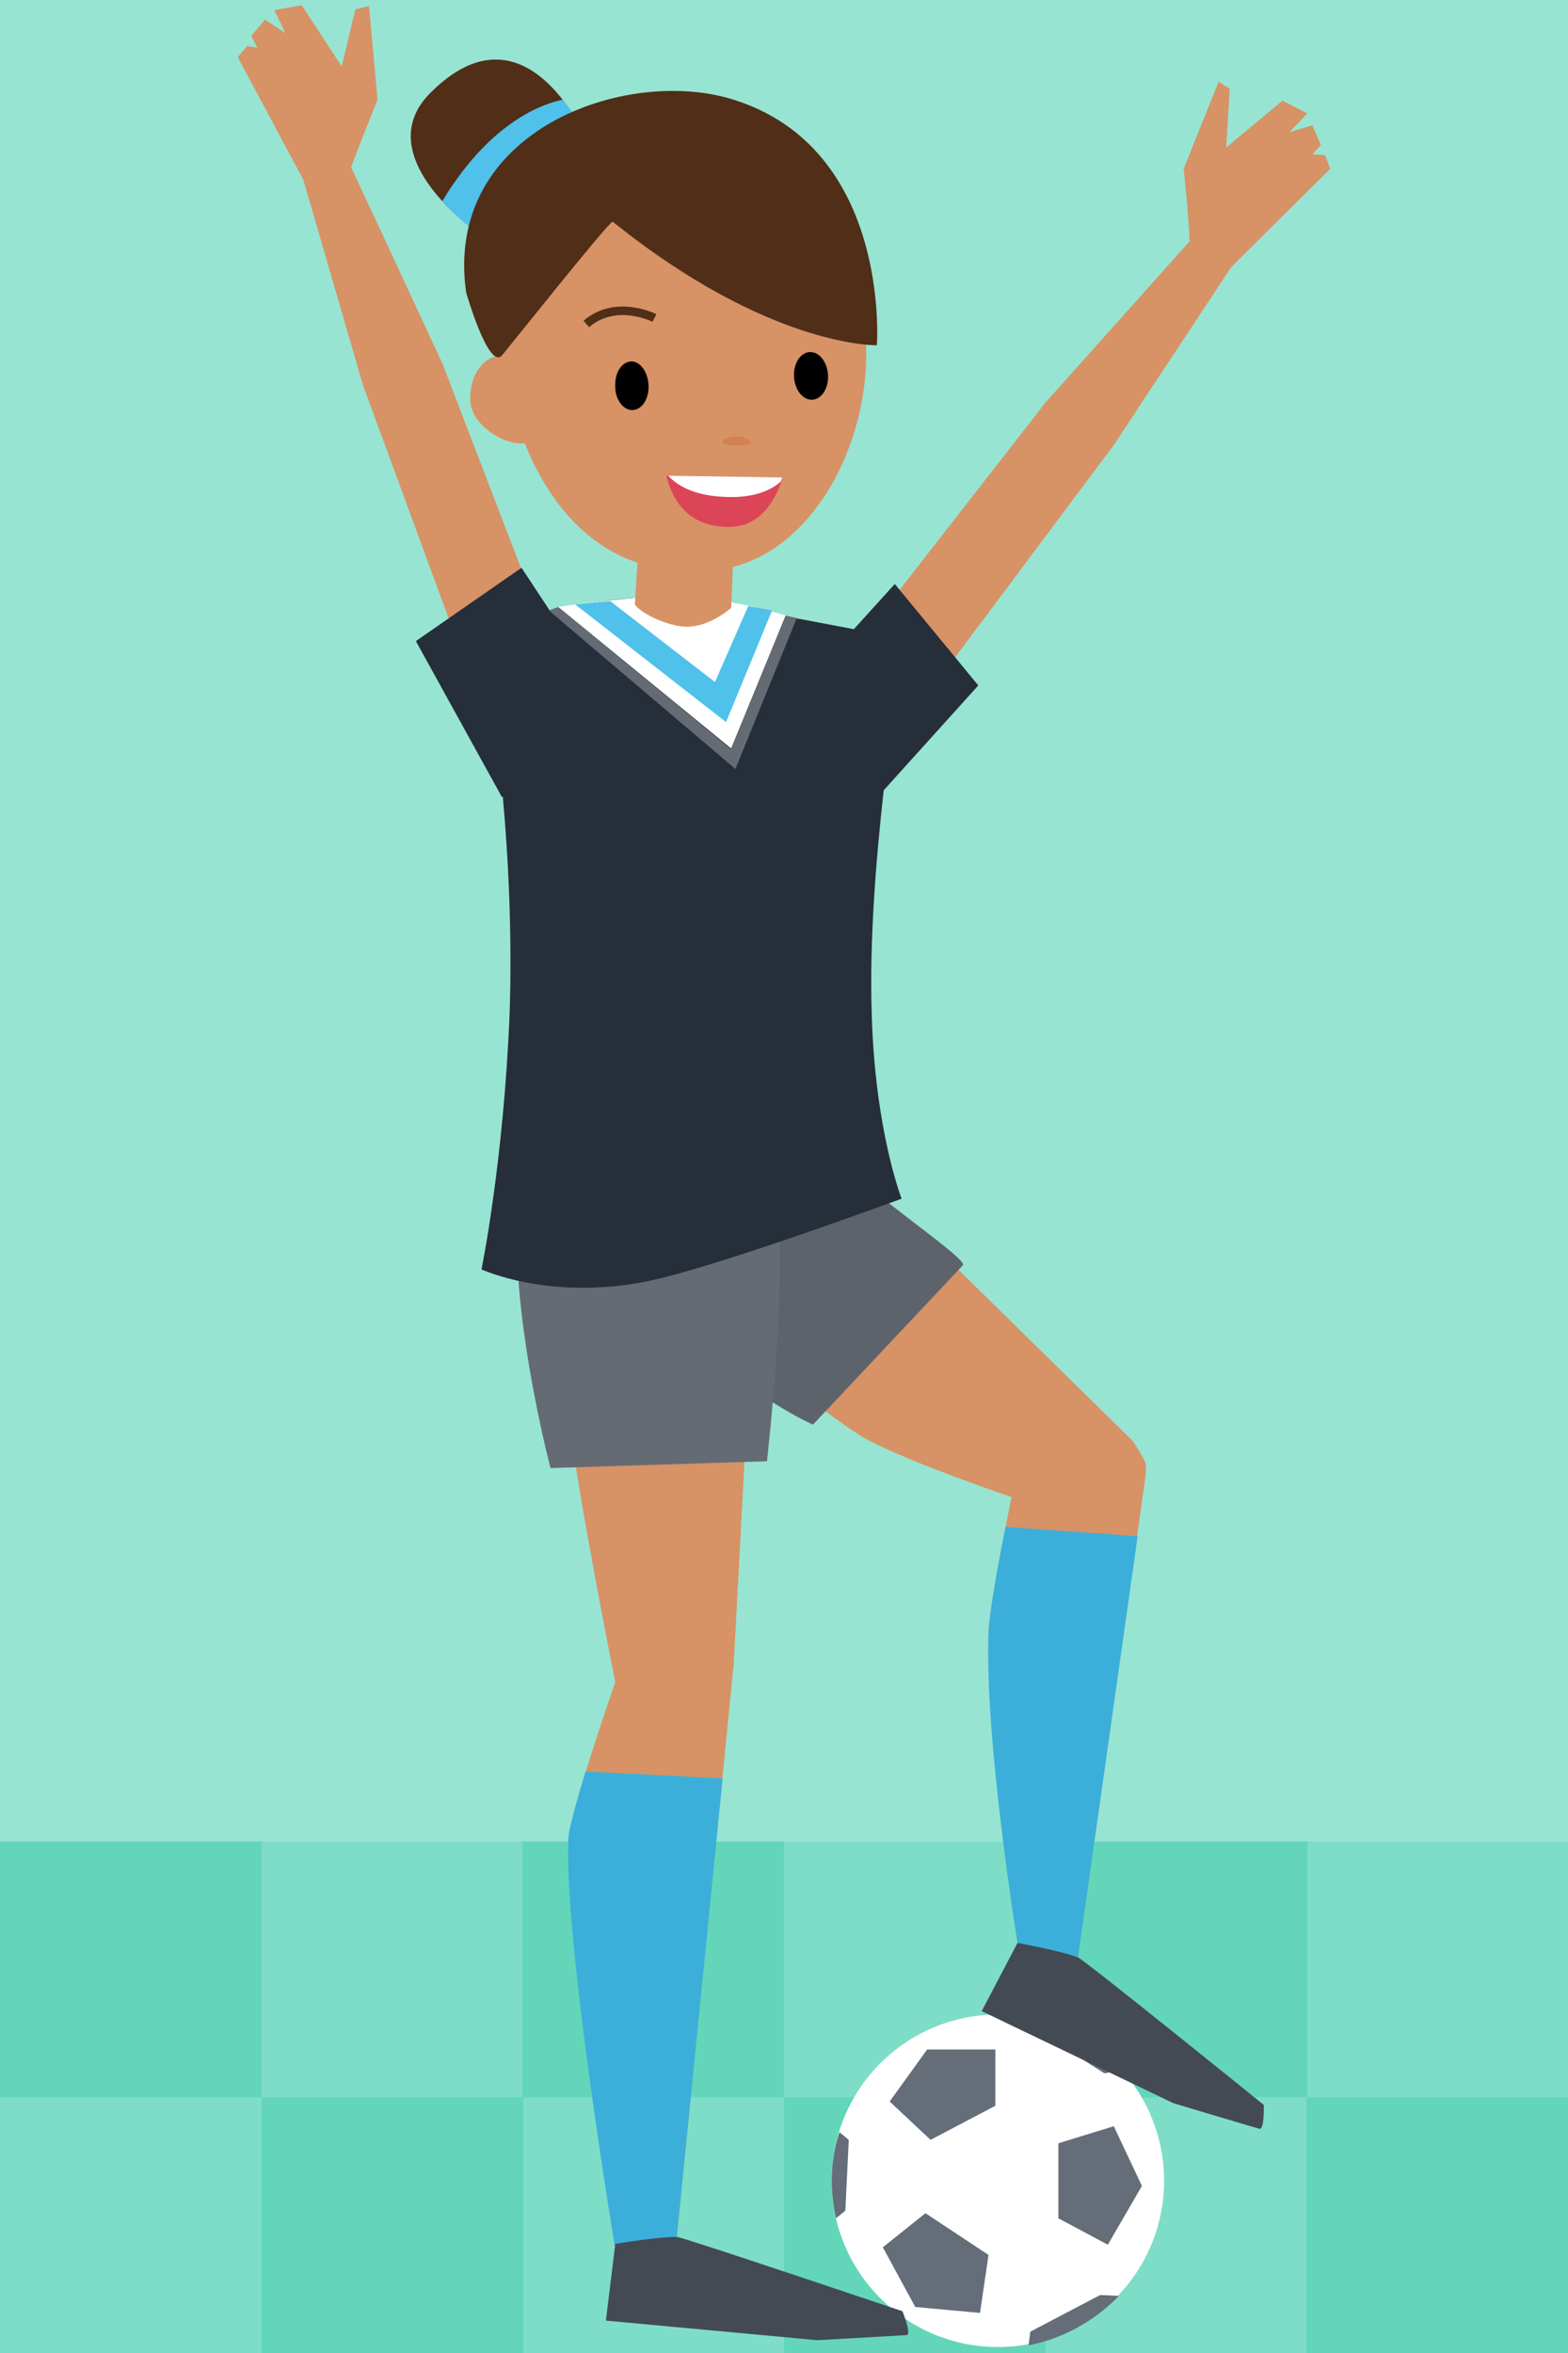 <svg version="1.1" xmlns="http://www.w3.org/2000/svg" x="0px" y="0px" width="184px" height="276px" viewBox="0 0 184 276" xml:space="preserve"><style type="text/css">.st0{fill:#98E4D2;} .st1{fill:#7EDDC6;} .st2{fill:#63D6BA;} .st3{fill:#FFFFFF;} .st4{fill:#646D78;} .st5{fill:#D79266;} .st6{fill:#5D636B;} .st7{fill:#3BAFDA;} .st8{fill:#434A54;} .st9{fill:#656B73;} .st10{fill:#262E3A;} .st11{fill:#4FC1EA;} .st12{fill:#512E17;} .st13{fill:#D18250;} .st14{fill:#DC4457;} .st15{fill:none;stroke:#512E17;stroke-miterlimit:10;}</style><g id="fondo"><path class="st0" d="M0 0h184v276H0z"/><path class="st1" d="M0 216h184v60H0z"/><path class="st2" d="M0 216h30.7v30H0zM30.7 246h30.7v30H30.7zM61.3 216H92v30H61.3zM92 246h30.7v30H92zM122.7 216h30.7v30h-30.7zM153.3 246H184v30h-30.7z"/></g><g id="_x30_6"><circle class="st3" cx="117.1" cy="255.8" r="19.5"/><path class="st4" d="M124.2 251.4v8.8l5.8 3.1 4-6.9-3.3-7zM109.2 251l7.6-4v-6.6h-8l-4.4 6.1zM108.6 259.6l7.4 4.9-1 6.8-7.6-.7-3.8-7zM131.3 269.3l-2.2-.1-8.2 4.3-.2 1.6c4.1-.8 7.8-2.9 10.6-5.8zM98.1 260.2l1.1-.9.4-8.3-1.1-.9c-.6 1.8-.9 3.7-.9 5.8 0 1.4.2 2.9.5 4.3zM122.1 236.9l.3 1.7 7.2 4.6 2.1-.4c-2.4-2.8-5.8-4.9-9.6-5.9z"/><path class="st5" d="M87.1 157.9s9.6 7.8 13.7 10.4c4.3 2.7 17.9 7.3 17.9 7.3s-2.5 12.2-2.7 15.8c-.5 12.6 11.7 39.1 10.5 38.2l7.8-55.6s.3-1.7.1-2.4c-.2-.7-1.5-2.6-1.5-2.6l-22.4-22-23.4 10.9z"/><path class="st6" d="M73.7 145.4L95 132.9c6 6.6 18.4 14.5 18 15.5l-17.6 18.7s-5.3-2.2-14-9.4-7.7-12.3-7.7-12.3z"/><path class="st7" d="M133.5 180.2l-15.5-1.1c-.8 3.9-1.9 10-2 12.3-.5 12.6 3.4 36.5 3.4 36.5s12.7 6 7.1 1.7l7-49.4z"/><path class="st8" d="M119.4 227.9l-4.2 8 22.5 10.8s10 3 10.1 3c.6.1.5-2.8.5-2.8s-20.9-16.9-21.8-17.3c-1.7-.7-7.1-1.7-7.1-1.7z"/><path class="st5" d="M144.5 31.3l11.6-11.5-.6-1.6-1.5-.1 1-1.1-1-2.3-2.7.8 2.1-2.2-2.9-1.5-6.6 5.5.4-6.9-1.3-.8-4.1 10.2s.6 5.6.7 8.5l-16.9 18.9-23.3 29.9s1 12.5 5.2 10l26.1-34.9 13.8-20.9zM66.7 165.8c1 9.1 5.5 31.5 5.5 31.5s-5.3 15.2-5.4 18.2c0 .9 13 47.2 12.6 47.1l6.7-67.4 1.5-28.2s-21.5-6.2-20.9-1.2z"/><path class="st9" d="M91 140.6c1.6 8.1-1 30.8-1 30.8l-25.4.8s-3.5-13.3-3.9-24.6 30.3-7 30.3-7z"/><path class="st7" d="M79.4 262.6l5.4-54-16.1-.8c-1 3.4-1.9 6.5-2 7.7-.6 11.7 5.4 47.7 5.4 47.7 0 2.1 13.8 1.9 7.3-.6z"/><path class="st8" d="M72.2 263.2l-1.1 9 24.8 2.3s10.4-.6 10.5-.6c.6-.1-.5-2.8-.5-2.8s-25.5-8.6-26.4-8.7c-1.9-.1-7.3.8-7.3.8z"/><path class="st5" d="M51.9 42.6l-10.7-23c1-2.7 3.1-7.9 3.1-7.9l-1-11-1.6.4-1.6 6.7L35.4.6l-3.2.6 1.3 2.7-2.4-1.6-1.6 1.9.7 1.4-1.2-.2-1.1 1.3 7.7 14.4 7 24.1 15 40.8c3.4 3.7 7.9-8 7.9-8L51.9 42.6z"/><path class="st10" d="M103.7 92.7l11.1-12.3-9.8-11.9-4.8 5.3c-7.4-1.4-19-3.6-21.2-3.7-5.5-.2-10.6.6-14.5 1.5l-3.3-5-12.4 8.6 10.1 18.3.1-.1c.7 7.7 1.1 16.7.8 25.5-.7 17.4-3.3 30-3.3 30s8 3.7 19.4 1.4c7.7-1.5 29.9-9.7 29.9-9.7s-3.1-7.9-3.5-21.5c-.3-8.7.5-18.3 1.4-26.4z"/><path class="st3" d="M92.2 72.2l-6.4 15.6-20.3-16.6s9.4-1.5 14.8-1.2c5.5.2 11.9 2.2 11.9 2.2z"/><path class="st11" d="M71.6 70.5L83.9 80l3.9-8.9 2.8.5-5.4 13.1-17.7-13.8z"/><path class="st9" d="M92.2 72.2l1.3.3-7.2 17.7-21.9-18.6 1.1-.4 20.3 16.7z"/><path class="st12" d="M56.2 27.4s-13.3-9.1-5.6-16.6C62-.5 69.1 16.9 69.1 16.9l-1.3 8.6-11.6 1.9z"/><path class="st11" d="M51.9 23.6c1.9 2.1 3.8 3.5 4.2 3.8L69 16.7c-.4-.9-.9-2.6-3-5-2.9.6-8.8 3.1-14.1 11.9z"/><path class="st5" d="M74.5 70.9l.3-4.9c-10.4-3.5-15.3-15.9-15.9-26.3C58.2 27 67 19.7 79.6 19c12.7-.7 21.3 8 22 20.7.7 11.6-5.7 24.3-15.6 26.8l-.2 4.8s-2.2 2-4.8 2.2c-2.3.2-5.9-1.6-6.5-2.6z"/><path class="st5" d="M64 47c.2 2.9-.5 4.8-2.6 5-2.2.2-5.9-2-6.2-4.8-.2-2.9 1.3-5.3 3.5-5.5 2.1-.3 5 2.4 5.3 5.3z"/><path class="st12" d="M54.7 34.3C52 15.3 73.5 7.7 86.1 11.7c18.5 5.8 16.8 28.8 16.8 28.8s-12.6.3-31-14.5c-.3-.2-12.4 15-13 15.7-1.6 1.7-4.2-7.4-4.2-7.4z"/><ellipse transform="matrix(.998 -.058 .058 .998 -2.397 5.6)" cx="95.2" cy="44.1" rx="2" ry="2.8"/><path d="M76.1 45.1c.1 1.6-.7 2.9-1.8 3-1.1.1-2.1-1.2-2.1-2.7-.1-1.6.7-2.9 1.8-3 1-.1 2 1.1 2.1 2.7z"/><path class="st13" d="M88.1 52c0-.4-.7-.8-1.6-.8s-1.7.3-1.7.7c0 .4 3.3.5 3.3.1z"/><path class="st14" d="M85.5 61.8c-3.7 0-6.3-1.9-7.3-6l13.6.2c0 .1-1.4 5.9-6.3 5.8z"/><path class="st3" d="M78.4 55.8c1.6 1.7 4.1 2.5 7.5 2.5 2.7 0 4.6-.8 5.7-1.8.1-.3.2-.5.2-.5l-13.4-.2z"/><path class="st15" d="M76.8 37.3s-4.5-2.3-8 .7"/></g></svg>